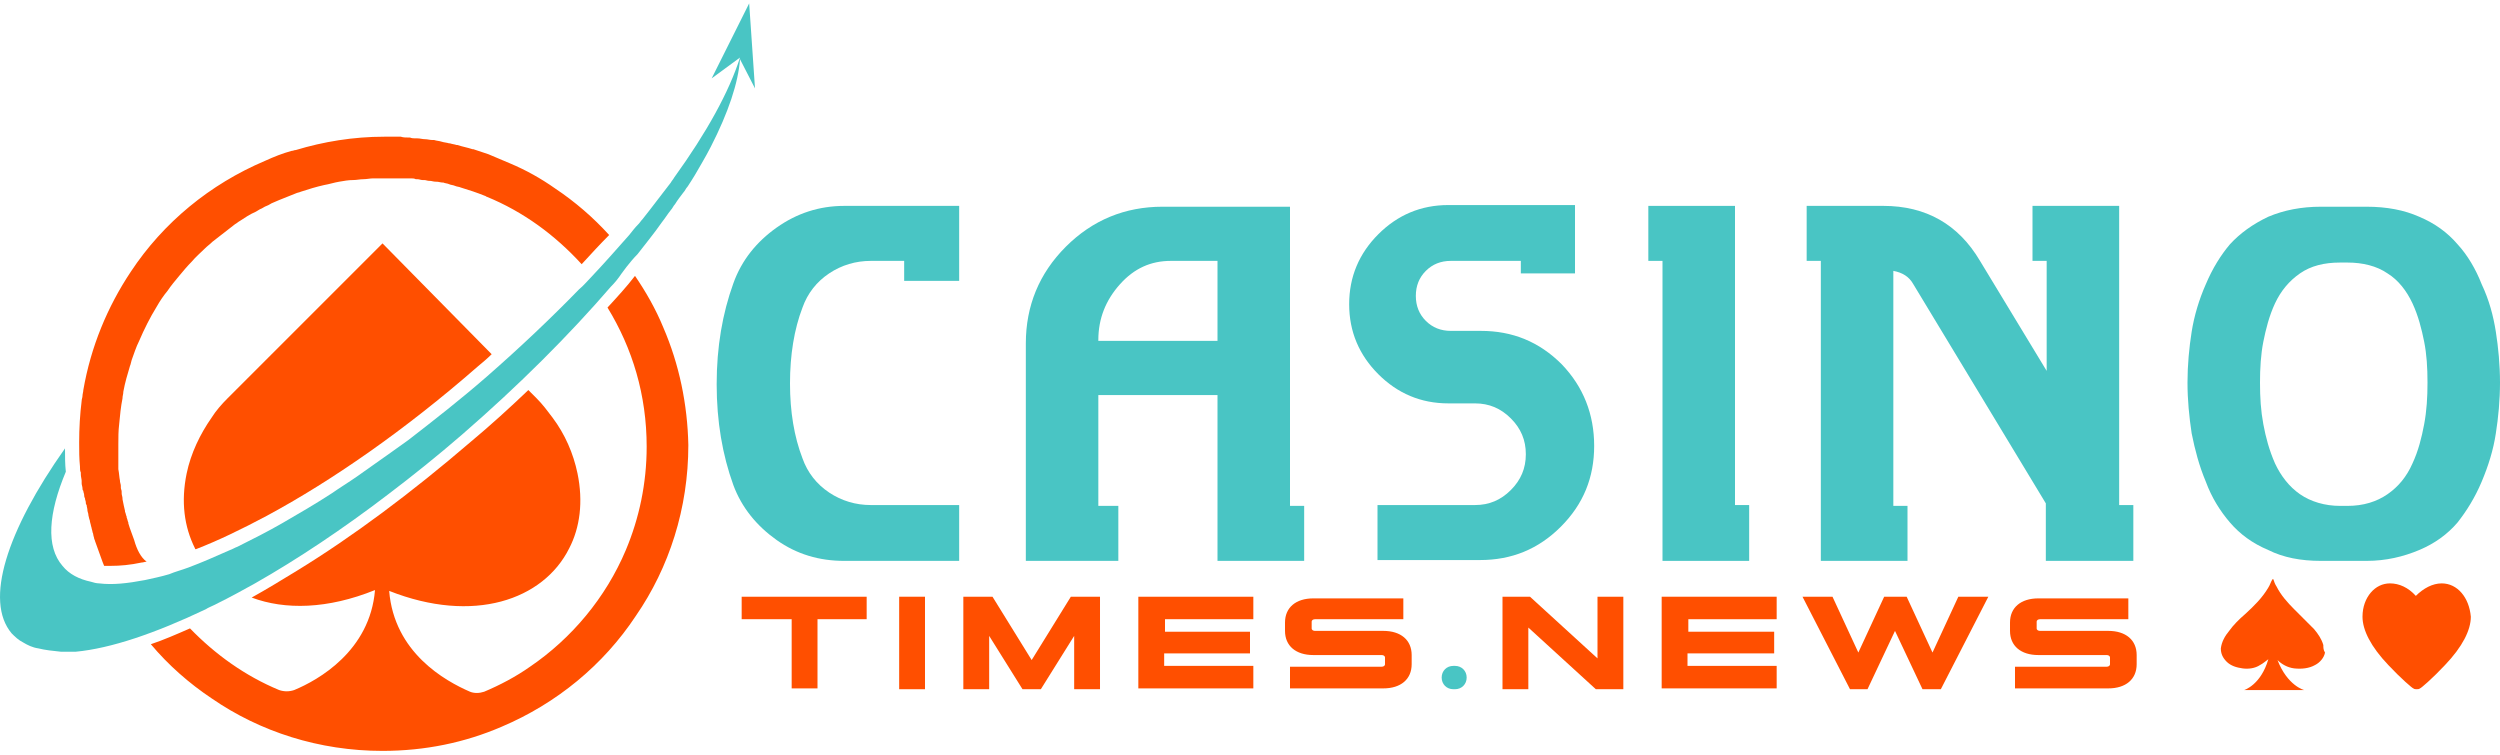 <?xml version="1.0" encoding="utf-8"?>
<!-- Generator: Adobe Illustrator 19.0.0, SVG Export Plug-In . SVG Version: 6.00 Build 0)  -->
<svg version="1.1" id="Layer_1" xmlns="http://www.w3.org/2000/svg" xmlns:xlink="http://www.w3.org/1999/xlink" x="0px" y="0px"
	 width="245px" height="74px" viewBox="0 0 300 90" style="enable-background:new 0 0 300 90;" xml:space="preserve">
<style type="text/css">
	.st0{fill:#49C5C4;}
	.st1{fill:#FF4F00;}
</style>
<g id="XMLID_1_">
	<g id="XMLID_2_">
		<path id="XMLID_11_" class="st0" d="M115.1,67h-13.8c-3,0-5.7-0.8-8.1-2.5c-2.4-1.7-4.2-3.9-5.2-6.6c-1.3-3.6-2-7.6-2-12.1
			s0.7-8.5,2-12.1c1-2.8,2.8-5,5.2-6.7c2.4-1.7,5.1-2.6,8.1-2.6h13.8v9h-6.6V31h-4c-1.8,0-3.5,0.5-5,1.5c-1.5,1-2.6,2.4-3.2,4.1
			c-1,2.6-1.5,5.7-1.5,9.1c0,3.4,0.5,6.4,1.5,9c0.6,1.7,1.7,3.1,3.2,4.1c1.5,1,3.2,1.5,5,1.5h10.6V67z"/>
		<path id="XMLID_85_" class="st0" d="M156.5,67h-10.4V47.1h-14.3v13.3h2.4V67h-11.1V40.9c0-4.5,1.6-8.4,4.8-11.6
			c3.2-3.2,7.1-4.8,11.6-4.8h15.3v35.9h1.7V67z M146.1,40.6V31h-5.6c-2.4,0-4.4,0.9-6.1,2.8c-1.7,1.9-2.6,4.1-2.6,6.7v0.1H146.1z"/>
		<path id="XMLID_88_" class="st0" d="M191.3,53.2c0,3.8-1.3,7-4,9.7c-2.7,2.7-5.9,4-9.7,4h-12.3v-6.6h11.7c1.7,0,3.1-0.6,4.3-1.8
			c1.2-1.2,1.8-2.6,1.8-4.3c0-1.7-0.6-3.1-1.8-4.3c-1.2-1.2-2.6-1.8-4.3-1.8h-3.2c-3.3,0-6.1-1.2-8.4-3.5c-2.3-2.3-3.5-5.1-3.5-8.4
			c0-3.3,1.2-6.1,3.5-8.4c2.3-2.3,5.1-3.5,8.4-3.5h15.2v8.2h-6.5V31h-8.4c-1.2,0-2.2,0.4-3,1.2c-0.8,0.8-1.2,1.8-1.2,3
			c0,1.2,0.4,2.2,1.2,3c0.8,0.8,1.8,1.2,3,1.2h3.6c3.8,0,7,1.3,9.7,4C190,46.1,191.3,49.4,191.3,53.2z"/>
		<path id="XMLID_90_" class="st0" d="M209.9,67h-10.4V31h-1.7v-6.6h10.4v35.9h1.7V67z"/>
		<path id="XMLID_92_" class="st0" d="M255.9,67h-10.4v-6.9l-15.9-26.3c-0.5-0.9-1.3-1.4-2.4-1.6v28.2h1.7V67h-10.4V31h-1.7v-6.6
			h9.2c5.1,0,9,2.2,11.6,6.6l8,13.2V31h-1.7v-6.6h10.4v35.9h1.7V67z"/>
		<path id="XMLID_94_" class="st0" d="M299.5,39.5c0.3,1.9,0.5,4,0.5,6.1s-0.2,4.2-0.5,6.1c-0.3,2-0.9,3.9-1.7,5.8
			c-0.8,1.9-1.8,3.5-2.9,4.9c-1.2,1.4-2.7,2.5-4.6,3.3c-1.9,0.8-4,1.3-6.3,1.3h-5.5c-2.4,0-4.5-0.4-6.3-1.3
			c-1.9-0.8-3.4-1.9-4.6-3.3c-1.2-1.4-2.2-3-2.9-4.9c-0.8-1.9-1.3-3.8-1.7-5.8c-0.3-2-0.5-4-0.5-6.1s0.2-4.2,0.5-6.1
			c0.3-1.9,0.9-3.9,1.7-5.7c0.8-1.9,1.8-3.5,2.9-4.8c1.2-1.3,2.7-2.4,4.6-3.3c1.9-0.8,4-1.2,6.3-1.2h5.5c2.4,0,4.5,0.4,6.3,1.2
			c1.9,0.8,3.4,1.9,4.6,3.3c1.2,1.3,2.2,3,2.9,4.8C298.7,35.7,299.2,37.6,299.5,39.5z M290.9,50.6c0.3-1.6,0.4-3.2,0.4-5
			c0-1.8-0.1-3.4-0.4-4.9c-0.3-1.5-0.7-3.1-1.4-4.6c-0.7-1.5-1.7-2.8-3-3.6c-1.3-0.9-3-1.3-4.8-1.3h-0.9c-1.9,0-3.5,0.4-4.8,1.3
			c-1.3,0.9-2.3,2.1-3,3.6c-0.7,1.5-1.1,3.1-1.4,4.6c-0.3,1.5-0.4,3.2-0.4,4.9c0,1.8,0.1,3.4,0.4,5c0.3,1.6,0.7,3.1,1.4,4.7
			c0.7,1.5,1.7,2.8,3,3.7c1.3,0.9,3,1.4,4.8,1.4h0.9c1.9,0,3.5-0.5,4.8-1.4c1.3-0.9,2.3-2.1,3-3.7C290.2,53.8,290.6,52.2,290.9,50.6
			z"/>
	</g>
	<g id="XMLID_34_">
		<path id="XMLID_57_" class="st1" d="M104.1,74h-6v8.3H95V74h-6v-2.7h15V74z"/>
		<path id="XMLID_98_" class="st1" d="M111,71.3v11.1h-3.1V71.3H111z"/>
		<path id="XMLID_100_" class="st1" d="M122.7,82.4l-4-6.4v6.4h-3.1V71.3h3.5l4.7,7.6l4.7-7.6h3.5v11.1h-3.1v-6.4l-4,6.4H122.7z"/>
		<path id="XMLID_102_" class="st1" d="M150,78.1h-10.3v1.5h10.7v2.7h-13.8V71.3h13.8V74h-10.6v1.5H150V78.1z"/>
		<path id="XMLID_104_" class="st1" d="M154.8,82.4v-2.7h11c0.2,0,0.4-0.1,0.4-0.3v-0.8c0-0.2-0.2-0.3-0.4-0.3h-8.2
			c-2.1,0-3.4-1.1-3.4-2.9v-1c0-1.8,1.3-2.9,3.4-2.9h10.8V74h-10.6c-0.2,0-0.4,0.1-0.4,0.3v0.8c0,0.2,0.2,0.3,0.4,0.3h8.2
			c2.1,0,3.4,1.1,3.4,2.9v1.1c0,1.8-1.3,2.9-3.4,2.9H154.8z"/>
		<path id="XMLID_106_" class="st0" d="M176,81L176,81c0,0.8-0.6,1.4-1.4,1.4h-0.2c-0.8,0-1.4-0.6-1.4-1.4v0c0-0.8,0.6-1.4,1.4-1.4
			h0.2C175.4,79.6,176,80.2,176,81z"/>
		<path id="XMLID_120_" class="st1" d="M191.5,82.4l-8.1-7.4v7.4h-3.1V71.3h3.3l8.1,7.4v-7.4h3.1v11.1H191.5z"/>
		<path id="XMLID_131_" class="st1" d="M212.8,78.1h-10.3v1.5h10.7v2.7h-13.8V71.3h13.8V74h-10.6v1.5h10.3V78.1z"/>
		<path id="XMLID_133_" class="st1" d="M238.6,71.3l-5.7,11.1h-2.2l-3.3-7l-3.3,7H222l-5.7-11.1h3.6l3.1,6.7l3.1-6.7h2.7l3.1,6.7
			l3.1-6.7H238.6z"/>
		<path id="XMLID_142_" class="st1" d="M241.8,82.4v-2.7h11c0.2,0,0.4-0.1,0.4-0.3v-0.8c0-0.2-0.2-0.3-0.4-0.3h-8.2
			c-2.1,0-3.4-1.1-3.4-2.9v-1c0-1.8,1.3-2.9,3.4-2.9h10.8V74h-10.6c-0.2,0-0.4,0.1-0.4,0.3v0.8c0,0.2,0.2,0.3,0.4,0.3h8.2
			c2.1,0,3.4,1.1,3.4,2.9v1.1c0,1.8-1.3,2.9-3.4,2.9H241.8z"/>
	</g>
	<g id="XMLID_135_">
		<g id="XMLID_137_">
			<path id="XMLID_144_" class="st1" d="M79.6,39c-0.9-2.2-2.1-4.3-3.4-6.2c-1,1.3-2.1,2.5-3.3,3.8c3,4.9,4.7,10.5,4.7,16.7
				c0,4.4-0.9,8.6-2.5,12.4c-2.4,5.7-6.5,10.6-11.5,14c-1.7,1.2-3.6,2.2-5.5,3c-0.6,0.2-1.2,0.2-1.7,0c-3-1.3-9.1-4.7-9.7-12.1
				c0,0,0,0,0,0c10.1,4,18.5,1.1,21.6-5.1c1.3-2.5,1.7-5.6,1-9c-0.5-2.4-1.5-4.7-3-6.7c-0.6-0.8-1.2-1.6-1.9-2.3l-1-1
				c-2.2,2.1-4.5,4.2-6.9,6.2c-7.1,6.1-14.2,11.4-20.9,15.5c-1.8,1.1-3.6,2.2-5.4,3.2c4,1.5,9.1,1.4,14.8-0.9c0,0,0,0,0,0
				c-0.6,7.3-6.8,10.8-9.7,12c-0.6,0.2-1.2,0.2-1.8,0h0c-4.1-1.7-7.7-4.3-10.7-7.4c-1.6,0.7-3.2,1.4-4.7,1.9
				c2.1,2.5,4.6,4.7,7.3,6.5c5.8,4,12.9,6.3,20.5,6.3c5.1,0,9.9-1,14.3-2.9c6.6-2.8,12.2-7.4,16.1-13.3c4-5.8,6.3-12.9,6.3-20.5
				C82.5,48.2,81.5,43.4,79.6,39z"/>
			<path id="XMLID_139_" class="st1" d="M27.3,47.5c-0.7,0.7-1.4,1.5-1.9,2.3c-1.4,2-2.5,4.3-3,6.7c-0.7,3.4-0.3,6.4,1,9
				c0,0,0,0.1,0.1,0.1c2.6-1,5.5-2.4,8.5-4c7.8-4.2,16.6-10.3,25.3-17.9c0.6-0.5,1.2-1,1.7-1.5L45.9,28.9L27.3,47.5z"/>
			<path id="XMLID_138_" class="st1" d="M16.1,64.5L16.1,64.5c-0.2-0.6-0.5-1.3-0.7-2c0,0,0-0.1,0-0.1c-0.1-0.2-0.1-0.4-0.2-0.6
				c0,0,0-0.1,0-0.1c-0.1-0.2-0.1-0.4-0.2-0.6c0,0,0,0,0-0.1c-0.1-0.4-0.2-0.9-0.3-1.4c0,0,0,0,0-0.1c0-0.2-0.1-0.4-0.1-0.6
				c0-0.1,0-0.1,0-0.2c0-0.2-0.1-0.3-0.1-0.5c0-0.1,0-0.1,0-0.2c0-0.2-0.1-0.4-0.1-0.5c0,0,0-0.1,0-0.1c-0.1-0.5-0.1-0.9-0.2-1.4
				c0-0.1,0-0.1,0-0.2c0-0.2,0-0.3,0-0.5c0-0.1,0-0.2,0-0.2c0-0.2,0-0.3,0-0.5c0-0.1,0-0.2,0-0.2c0-0.2,0-0.3,0-0.5
				c0-0.1,0-0.1,0-0.2c0-0.2,0-0.5,0-0.7c0,0,0,0,0,0c0-0.8,0-1.6,0.1-2.4c0.1-1.1,0.2-2.1,0.4-3.1c0-0.3,0.1-0.5,0.1-0.8
				c0.2-1.1,0.5-2.1,0.8-3.1c0.1-0.2,0.1-0.4,0.2-0.7c0.3-0.8,0.5-1.5,0.9-2.3c0.6-1.4,1.3-2.8,2.1-4.1c0.4-0.7,0.8-1.3,1.3-1.9
				c0.4-0.6,0.9-1.2,1.4-1.8c0.5-0.6,1-1.2,1.5-1.7c0.5-0.6,1.1-1.1,1.6-1.6c0.3-0.3,0.6-0.5,0.9-0.8c0.9-0.7,1.8-1.4,2.7-2.1
				c0.2-0.1,0.4-0.3,0.6-0.4c0.6-0.4,1.2-0.8,1.9-1.1c0.2-0.1,0.3-0.2,0.5-0.3c0.3-0.1,0.5-0.3,0.8-0.4c0.3-0.1,0.5-0.3,0.8-0.4
				c0.2-0.1,0.5-0.2,0.7-0.3c0.7-0.3,1.3-0.5,2-0.8c0.2-0.1,0.4-0.1,0.6-0.2c0.9-0.3,1.9-0.6,2.8-0.8c0.6-0.1,1.2-0.3,1.8-0.4
				c0.6-0.1,1.1-0.2,1.7-0.2c0.4,0,0.8-0.1,1.2-0.1c0.4,0,0.8-0.1,1.2-0.1c0.4,0,0.8,0,1.3,0c0.3,0,0.5,0,0.8,0c0.1,0,0.2,0,0.3,0
				c0.2,0,0.3,0,0.5,0c0.1,0,0.3,0,0.4,0c0.1,0,0.2,0,0.4,0c0.2,0,0.3,0,0.5,0c0.1,0,0.2,0,0.3,0c0.2,0,0.4,0,0.6,0.1
				c0.1,0,0.2,0,0.2,0c0.2,0,0.4,0.1,0.6,0.1c0.1,0,0.1,0,0.2,0c0.2,0,0.4,0.1,0.6,0.1c0,0,0.1,0,0.1,0c0.2,0,0.4,0.1,0.7,0.1
				c0,0,0.1,0,0.1,0c0.2,0,0.5,0.1,0.7,0.1c0,0,0,0,0.1,0c0.2,0.1,0.5,0.1,0.7,0.2c0,0,0,0,0,0c0.2,0.1,0.5,0.1,0.7,0.2c0,0,0,0,0,0
				c0.2,0.1,0.5,0.1,0.7,0.2c0,0,0,0,0,0c1,0.3,1.9,0.6,2.9,1c0.1,0,0.1,0.1,0.2,0.1c4.4,1.8,8.2,4.6,11.4,8.1
				c1.1-1.2,2.2-2.4,3.3-3.5c-1.9-2.1-4.1-4-6.5-5.6c-1.7-1.2-3.5-2.2-5.4-3l0,0c0,0,0,0,0,0c-0.9-0.4-1.7-0.7-2.6-1.1c0,0,0,0,0,0
				c-0.6-0.2-1.2-0.4-1.8-0.6c0,0,0,0-0.1,0c-0.6-0.2-1.2-0.3-1.8-0.5c0,0,0,0-0.1,0c-0.3-0.1-0.5-0.1-0.8-0.2c0,0-0.1,0-0.1,0
				c-0.3-0.1-0.6-0.1-0.9-0.2c0,0,0,0,0,0c-0.3-0.1-0.6-0.1-0.9-0.2c-0.1,0-0.1,0-0.2,0c-0.3,0-0.6-0.1-0.9-0.1c0,0,0,0,0,0
				c-0.3,0-0.6-0.1-0.9-0.1c-0.1,0-0.1,0-0.2,0c-0.2,0-0.5,0-0.7-0.1c-0.1,0-0.1,0-0.2,0c-0.3,0-0.6,0-0.9-0.1c-0.1,0-0.1,0-0.2,0
				c-0.2,0-0.5,0-0.7,0c-0.1,0-0.2,0-0.2,0c-0.3,0-0.6,0-0.9,0c0,0,0,0,0,0c-3.7,0-7.3,0.6-10.6,1.6c-0.2,0-0.3,0.1-0.5,0.1
				c-1.1,0.3-2.1,0.7-3.2,1.2c-6.6,2.8-12.2,7.4-16.1,13.3c-2.8,4.2-4.8,9-5.7,14.2c0,0.2-0.1,0.5-0.1,0.7c0,0.2-0.1,0.4-0.1,0.6
				c-0.2,1.6-0.3,3.3-0.3,5c0,1,0,1.9,0.1,2.9c0,0,0,0,0,0c0,0,0,0,0,0.1c0,0.2,0,0.4,0.1,0.6c0,0.1,0,0.2,0,0.2
				c0,0.3,0.1,0.6,0.1,0.8c0,0.1,0,0.2,0,0.3c0,0.2,0.1,0.4,0.1,0.6c0,0.1,0,0.2,0.1,0.3c0,0.2,0.1,0.3,0.1,0.5c0,0.1,0,0.2,0.1,0.4
				c0,0.2,0.1,0.3,0.1,0.5c0,0.1,0,0.2,0.1,0.3c0,0.2,0.1,0.4,0.1,0.7c0,0.1,0.1,0.3,0.1,0.4c0,0.2,0.1,0.4,0.1,0.5
				c0,0.1,0.1,0.2,0.1,0.4c0,0.1,0.1,0.3,0.1,0.4c0,0.1,0.1,0.3,0.1,0.4c0,0.1,0.1,0.3,0.1,0.4c0,0.1,0.1,0.2,0.1,0.4
				c0,0.1,0.1,0.3,0.1,0.4c0,0.1,0.1,0.2,0.1,0.3l0,0c0.3,0.8,0.6,1.7,0.9,2.5c0.1,0.2,0.1,0.3,0.2,0.5c0.3,0,0.5,0,0.8,0
				c1.1,0,2.3-0.1,3.7-0.4c0.2,0,0.4-0.1,0.6-0.1C16.9,66.6,16.4,65.6,16.1,64.5L16.1,64.5z"/>
		</g>
		<path id="XMLID_136_" class="st0" d="M90.6,10.3L89.9,0.1l-1.2,2.4l-3.3,6.6l3.4-2.5c-1.3,4.1-4,9-7.9,14.4
			c-0.1,0.2-0.3,0.4-0.4,0.6c-1.1,1.4-2.2,2.9-3.4,4.4c-0.2,0.2-0.3,0.4-0.5,0.6c-0.4,0.4-0.7,0.8-1.1,1.3c-1.5,1.7-3,3.4-4.7,5.2
			c-0.4,0.4-0.8,0.9-1.3,1.3c-3.4,3.5-7.1,7-11.1,10.5c-3.1,2.7-6.3,5.2-9.4,7.6c-0.7,0.5-1.4,1-2.1,1.5c-1.4,1-2.7,1.9-4.1,2.9
			c-1,0.7-2,1.3-3,2c-2,1.3-3.9,2.4-5.8,3.5c-1.9,1.1-3.7,2-5.5,2.9c-0.3,0.1-0.6,0.3-0.9,0.4c-1.8,0.8-3.4,1.5-5,2.1
			c-0.8,0.3-1.6,0.5-2.3,0.8c-1,0.3-2,0.5-2.9,0.7c-2.1,0.4-3.9,0.6-5.5,0.4c-0.3,0-0.7-0.1-1-0.2c-1.4-0.3-2.6-0.9-3.4-1.9
			c-2-2.3-1.7-6.3,0.4-11.3c-0.1-0.9-0.1-1.8-0.1-2.8C0.8,63.4-1.9,71.8,1.4,75.7c0.4,0.4,0.8,0.8,1.4,1.1c0.5,0.3,1.1,0.6,1.8,0.7
			c0.8,0.2,1.7,0.3,2.7,0.4c0.4,0,0.8,0,1.2,0c0.2,0,0.4,0,0.6,0c4.2-0.4,9.5-2.2,15.6-5.1c0.3-0.2,0.6-0.3,1-0.5c1-0.5,2-1,2.9-1.5
			c0.7-0.4,1.3-0.7,2-1.1c5.1-2.9,10.5-6.5,16-10.7c2.9-2.2,5.9-4.6,8.9-7.2c6.8-5.9,12.8-11.9,17.8-17.7c0.5-0.5,0.9-1,1.3-1.6
			c0.2-0.3,0.4-0.5,0.6-0.8c0.4-0.5,0.8-1,1.3-1.5c1-1.3,2-2.5,2.9-3.8c0.4-0.5,0.7-1,1.1-1.5c0.2-0.2,0.3-0.5,0.5-0.7
			c0.3-0.5,0.7-1,1-1.4c0.2-0.2,0.3-0.5,0.5-0.7c0.6-0.9,1.2-1.9,1.7-2.8c0.4-0.7,0.8-1.4,1.1-2c2.1-4.1,3.3-7.7,3.5-10.5L90.6,10.3
			z"/>
	</g>
	<g id="XMLID_121_">
		<path id="XMLID_124_" class="st1" d="M293,69.7c-1.1,0-2.2,0.6-3.1,1.5c-0.9-1-2-1.5-3.1-1.5h0c-0.9,0-1.7,0.4-2.3,1.1
			c-0.6,0.7-1,1.7-1,2.9c0,1.6,1,3.6,3.1,5.8c1.5,1.6,2.9,2.8,3,2.8c0.1,0.1,0.3,0.1,0.4,0.1s0.3,0,0.4-0.1c0.1,0,1.5-1.2,3-2.8
			c2.1-2.2,3.1-4.2,3.1-5.8C296.3,71.4,294.9,69.7,293,69.7z"/>
	</g>
	<path id="XMLID_140_" class="st1" d="M278.8,77.1c-0.2-0.7-0.6-1.3-1.1-1.9c-0.8-0.8-1.6-1.6-2.4-2.4c-0.8-0.8-1.6-1.7-2.1-2.7
		c-0.2-0.3-0.3-0.6-0.4-0.9c0,0-0.1,0-0.1,0c-0.2,0.3-0.3,0.7-0.5,1c-0.7,1.2-1.7,2.2-2.8,3.2c-0.7,0.6-1.4,1.3-1.9,2
		c-0.5,0.6-0.9,1.3-1,2.1c0,0.6,0.2,1.1,0.7,1.6c0.5,0.5,1.2,0.7,1.9,0.8c0.7,0.1,1.5,0,2.1-0.4c0.4-0.2,0.7-0.5,1-0.7
		c-0.9,3.1-2.9,3.7-2.9,3.7l7.2,0c0,0-2-0.5-3.2-3.6c0.5,0.5,1.2,0.9,2,1c0.9,0.1,1.8,0,2.5-0.4c0.6-0.3,1.1-0.9,1.2-1.5
		C278.8,77.7,278.8,77.4,278.8,77.1z"/>
</g>
</svg>
